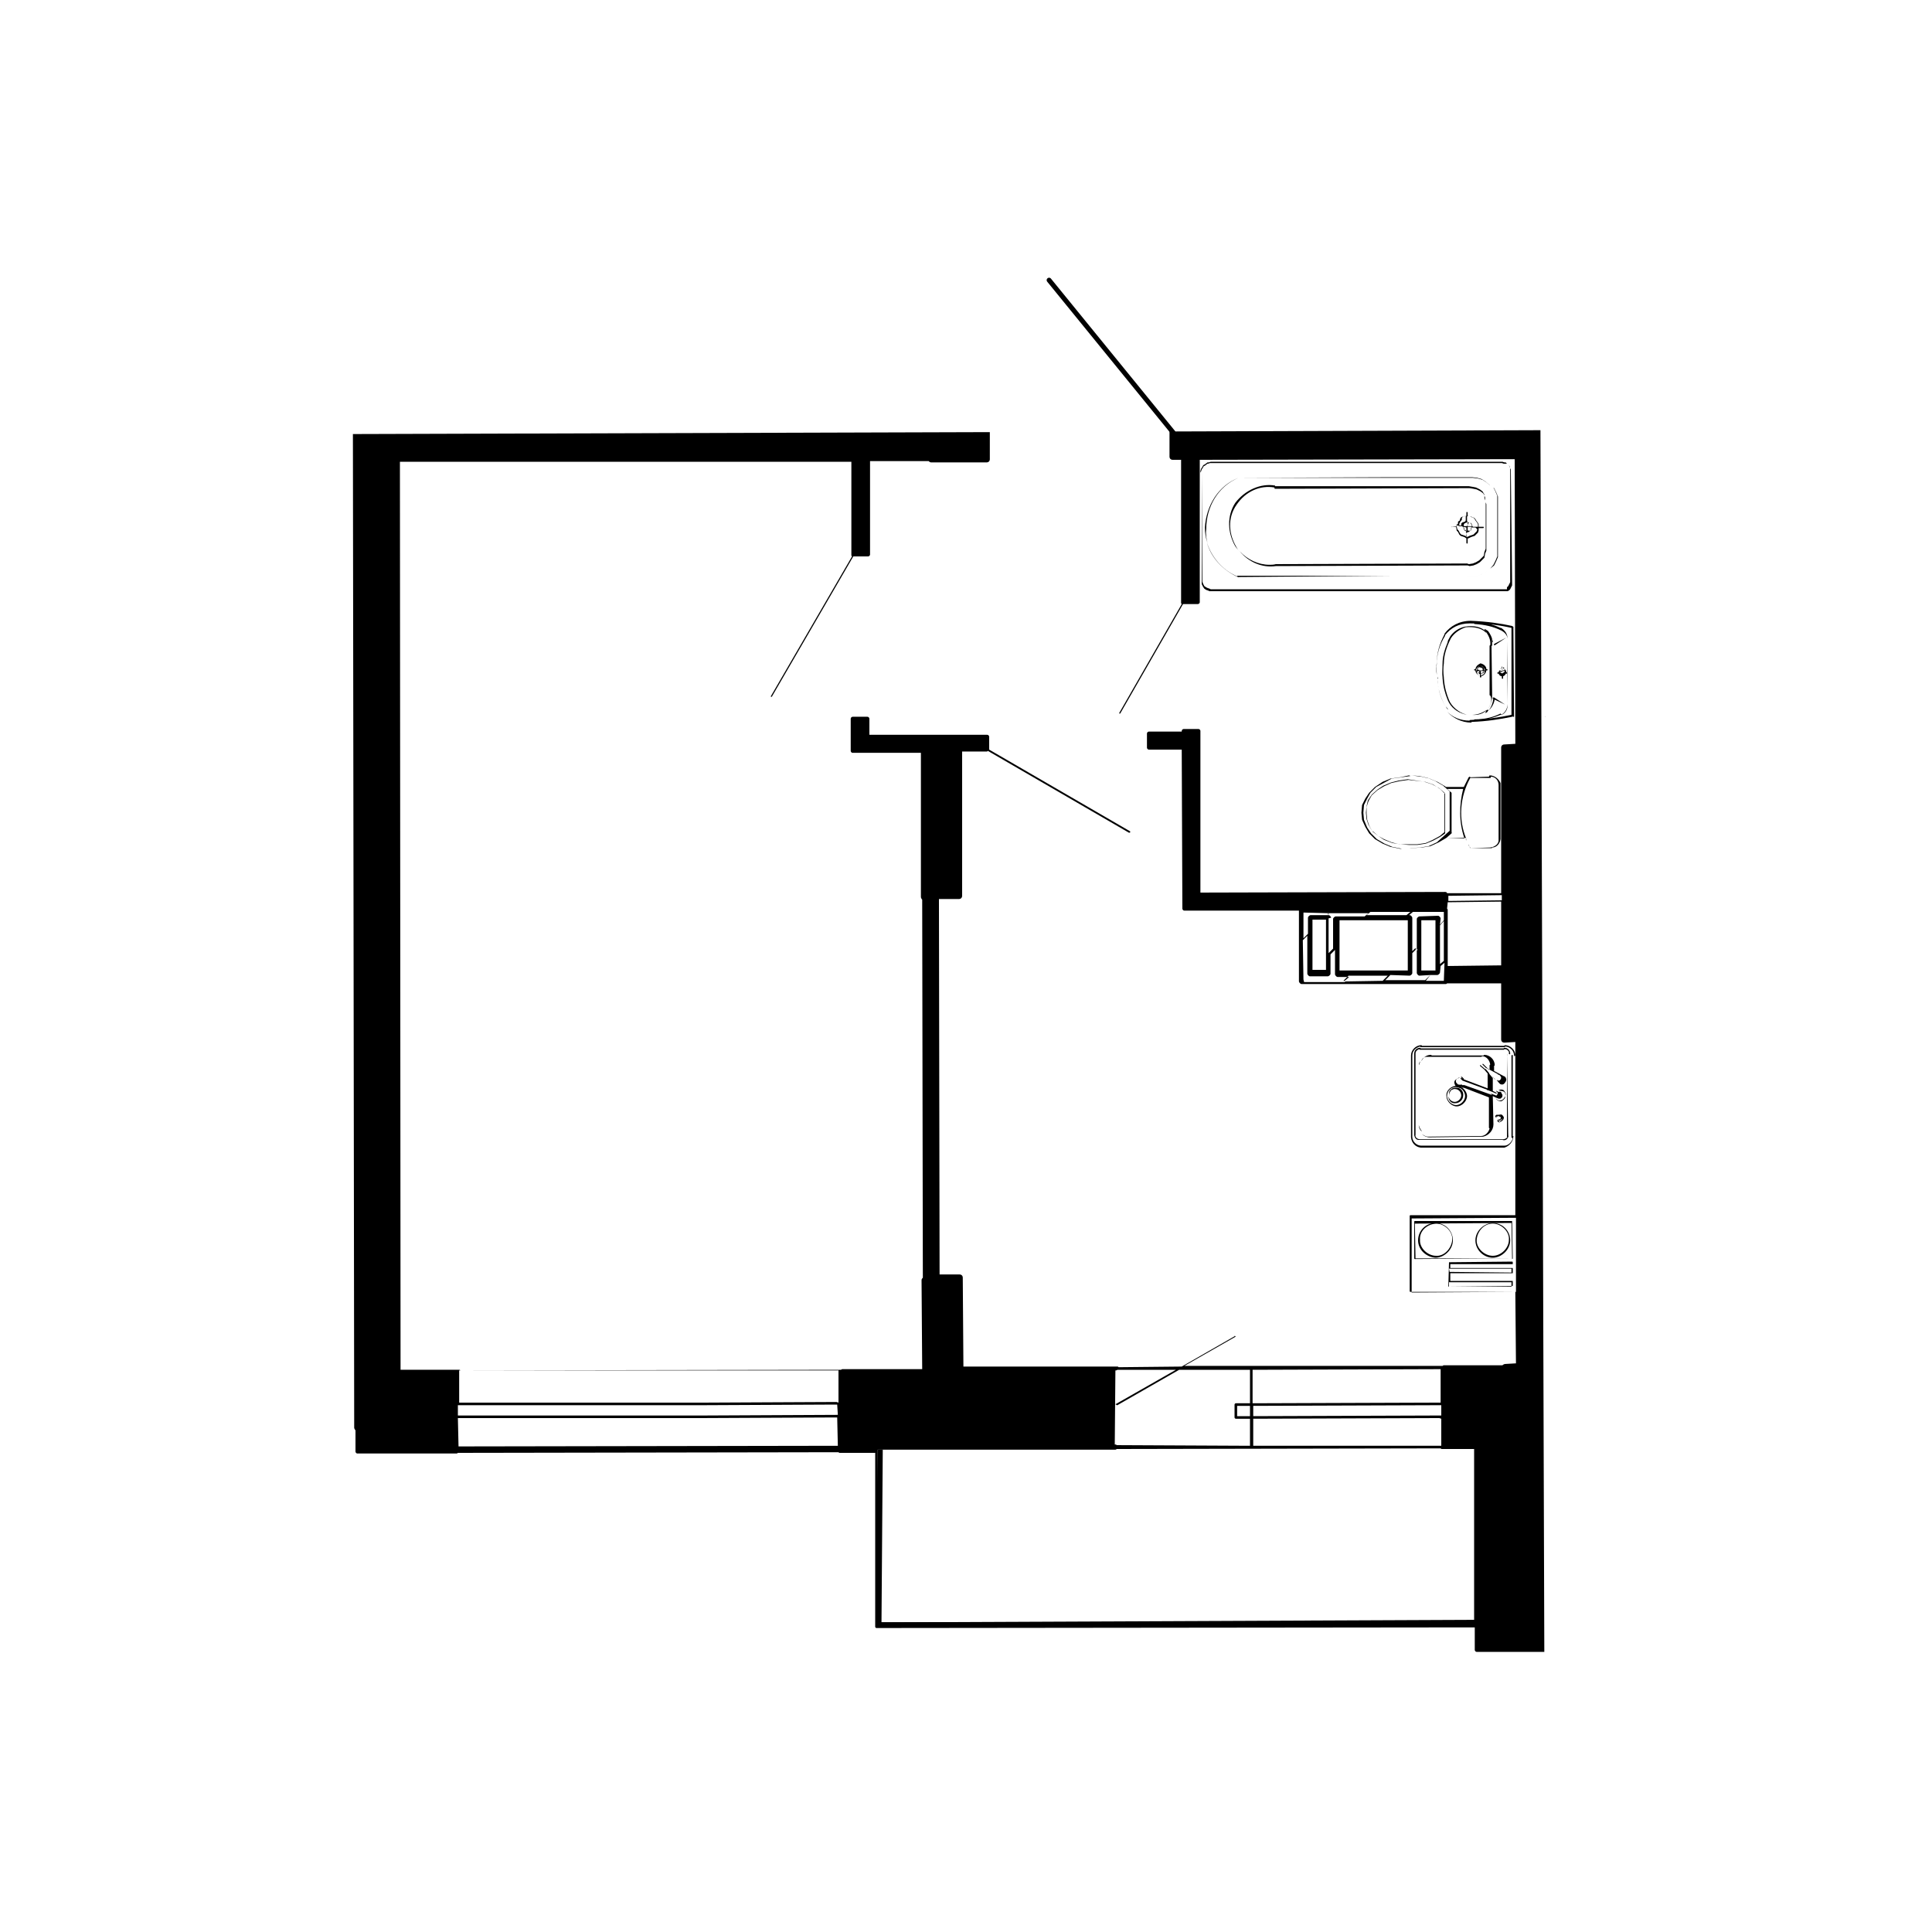 <?xml version="1.0" encoding="utf-8"?>
<!-- Generator: Adobe Illustrator 27.0.0, SVG Export Plug-In . SVG Version: 6.00 Build 0)  -->
<svg version="1.1" id="Слой_1" xmlns="http://www.w3.org/2000/svg" xmlns:xlink="http://www.w3.org/1999/xlink" x="0px" y="0px"
	 viewBox="0 0 300 300" style="enable-background:new 0 0 300 300;" xml:space="preserve">
<style type="text/css">
	.st0{fill:none;stroke:#000000;stroke-width:0.75;stroke-miterlimit:10;}
	.st1{fill:none;stroke:#000000;stroke-width:0.75;stroke-linecap:round;stroke-miterlimit:10;}
</style>
<g>
	<polyline class="st0" points="229.3,251.9 136.5,252.3 136.7,225.1 	"/>
	<rect x="245.7" y="81.4" transform="matrix(0.743 -0.669 0.669 0.743 8.667 185.351)" width="0.1" height="0"/>
	<path d="M187,91.4C187,91.4,186.9,91.5,187,91.4l0.3,0.2l0.3,0.1l0.2,0.1c0,0,0,0,0.1,0l0.3,0l45.3,0l0.5,0c0,0,0,0,0.1,0l0.2-0.1
		l0.2-0.2l0.3-0.6c0,0,0,0,0-0.1l0-0.3l-0.2-17.4l0-0.1c0,0,0,0,0-0.1l-0.1-0.2l-0.1-0.3l-0.1-0.2c0,0,0,0-0.1-0.1l-0.2-0.1
		l-0.2-0.2l-0.1,0l-0.1,0l-0.3-0.1l-45.3,0l-0.3,0.1l-0.1,0l-0.1,0l-0.4,0.3l-0.2,0.1c0,0,0,0-0.1,0.1l-0.1,0.2l-0.2,0.3l-0.1,0.3
		l0,0.3l0.1-0.2l0.1-0.3l0.2-0.3l0.1-0.2l0.2-0.1l0.4-0.3l0.1,0l0.3-0.1l45.3,0l0.3,0.1l0.1,0L234,72l0.2,0.1l0.1,0.1l0.1,0.3
		l0.1,0.2l0,0.1l0,17.3l0,0.3l-0.3,0.6l-0.2,0.2l0,0.3l-0.5,0l-45.2,0l-0.3,0l-0.2-0.1l-0.3-0.1l-0.2-0.1L187,91l-0.2-0.4l-0.1-0.3
		l0-0.1l-0.1-16.8l0,16.7l0,0.1l0,0.5l0.2,0.4L187,91.4z"/>
	<polygon points="186.6,73.3 186.6,73.3 186.6,73.4 186.6,73.3 	"/>
	<path d="M192.3,74.2l24.1,0l11.5,0l0.8,0l0.8,0.1l0.7,0.2l0.6,0.4l0.6,0.5l-0.1-0.1l-0.6-0.5l-0.6-0.4l-0.7-0.2l-0.8-0.1l-0.8,0
		l-11.5,0L192.3,74.2c-3.1,1.2-5,4.3-5.2,7.7c0,0.8,0.1,1.6,0.4,2.4c-0.2-0.7-0.3-1.4-0.2-2.1C187.3,78.6,189.2,75.5,192.3,74.2z"/>
	<path d="M192.3,89.7C192.4,89.6,192.3,89.5,192.3,89.7L192.3,89.7z"/>
	<path d="M232.6,85.7l0-7.8l0-0.8l-0.3-0.7l-0.3-0.6l-0.1-0.1l0.3,0.6l0.3,0.7l0,0.7l0,7.8l0,0.9l-0.3,0.7l-0.3,0.6l-0.5,0.6
		l-0.6,0.5l-0.6,0.3l-0.7,0.3l-0.9,0.1l-0.8-0.1l-11.5,0l-24.1,0c0,0-0.1,0-0.1,0.1c-2.3-1-4-3-4.7-5.3c0.6,2.3,2.4,4.3,4.8,5.4
		c0,0,0-0.1,0-0.1c0,0,0,0.1,0,0.1c0-0.1,0.1-0.1,0,0l24.1-0.2l11.5,0l0.8,0.1l0.9-0.1l0.7-0.3l0.6-0.3l0.6-0.5l0.6-0.5l0.3-0.6
		l0.3-0.7L232.6,85.7z"/>
	<path d="M192,78.4c1.4-2.1,3.7-3.1,5.9-2.7c0,0,0,0,0,0.1c0,0,0,0.1,0.1,0.1l29.8-0.1l0.4,0l0.6,0.1l0.5,0.1l0.6,0.3l0.4,0.3
		l0.2,0.3l0-0.1l-0.3-0.5l-0.4-0.3l-0.6-0.3l-0.5-0.1l-0.6-0.1l-0.4,0l-29.7,0l0-0.1c-2.2-0.4-4.7,0.7-6.2,2.7c-1.3,2-1.2,4.6,0,6.7
		c0.2,0.3,0.5,0.6,0.7,0.9c-0.1-0.1-0.2-0.3-0.3-0.4C190.7,83,190.6,80.4,192,78.4z"/>
	<path d="M230.8,85.5l0-7.2l-0.2-0.6l0-0.5l-0.1-0.2l0,0.4l0.2,0.6l0,7.2l-0.2,0.5l-0.1,0.6l-0.7,0.7l-0.5,0.3l-0.5,0.2l-0.6,0.1
		l-0.3-0.1l-29.7,0.1c-0.3,0.1-0.7,0.1-1,0.1c-1.7,0-3.4-0.8-4.6-2.1c1.4,1.7,3.5,2.6,5.6,2.3l29.8-0.1l0.3,0.1l0.6-0.1l0.5-0.2
		l0.5-0.3l0.7-0.7l0.1-0.6L230.8,85.5z"/>
	<polygon points="227.6,80.1 227.7,80.1 227.6,80.1 227.2,80.2 227.2,80.2 227.3,80.2 	"/>
	<polygon points="228.3,80.2 228.3,80.2 228.3,80.2 	"/>
	<polygon points="226.7,81.1 227,80.7 227,80.4 227.2,80.2 226.9,80.3 226.7,80.6 226.7,80.8 226.4,81 226.4,81.3 226.1,81.6 
		226.6,81.6 226.6,81.3 	"/>
	<rect x="227.8" y="80.1" transform="matrix(0.365 -0.931 0.931 0.365 69.962 262.876)" width="0" height="0.1"/>
	<polygon points="227.9,81.1 227.9,81.5 228.1,81.1 	"/>
	<rect x="228.2" y="81" transform="matrix(5.221114e-02 -0.999 0.999 5.221114e-02 135.255 304.803)" width="0" height="0.3"/>
	<polygon points="227.2,81.9 227.2,81.9 227.2,81.9 	"/>
	<polygon points="226.6,81.7 226.3,81.7 226.3,81.7 226.5,81.7 	"/>
	<polygon points="228.4,82.3 228.5,82.1 228.5,82 228.4,82 228.4,82.1 228.4,82.2 228.3,82.4 228.4,82.4 	"/>
	<path d="M225.4,81.8C225.5,81.9,225.4,81.9,225.4,81.8l0.7,0l0.1,0.6l0.2,0.2l0.2,0.4l0.2,0.2l0.6,0.2l0.3,0.2l0,0.7
		c0,0,0,0.1,0.1,0.1c0.1,0,0.1,0,0.1-0.1l0-0.7l0.1,0l0.4-0.2l0.6-0.2l0.5-0.5l0.1-0.3l0-0.4l0.7,0c0,0,0.1,0,0.1-0.1s0-0.1-0.1-0.1
		l-0.7,0l0-0.4l-0.1-0.2l-0.3-0.4l-0.1-0.2l-0.2-0.2l-0.3-0.1l-0.2-0.1l-0.1,0l0.2,0.1l0.3,0.1l0.2,0.2l0.1,0.2l0.3,0.4l0.1,0.2
		l0,0.4l-0.8,0l-0.1-0.2l0-0.1l-0.1-0.1l0-0.1l-0.1-0.1l-0.1,0l0.1,0.1l0.1,0.2l0.1,0.2l-0.7,0l0-0.2l-0.1,0.2l-0.5,0l0-0.3l0.2-0.2
		l0.1,0l0.2-0.1l0,0l0,0l0.1,0l-0.1-0.2l0-0.7l0.2-0.1l-0.1,0l0-0.5c0,0,0-0.1-0.1-0.1c-0.1,0-0.1,0-0.1,0.1l0,0.5l-0.1,0l0,0.7
		l-0.1,0.2l-0.1,0l-0.2,0.1l-0.1,0l-0.2,0.2l0,0.3l-0.4,0l0,0.1l0.6,0l0,0.1l0.1,0.1l0-0.1l0.5,0.1l0,0.6l-0.1,0l0.1,0.4l0-0.2
		l0.1,0l0.2-0.1l0.1,0l0.1-0.1l0-0.1l-0.2,0l-0.1,0l0-0.6l0.6,0l-0.1,0.1l0.7,0l0.3,0.3l-0.1,0.3l-0.5,0.5l-0.6,0.2l-0.4,0.2l-0.1,0
		l0-0.1l-0.2-0.1l-0.6-0.2l-0.2-0.2l-0.2-0.4l-0.2-0.2l-0.1-0.4l0-0.1L225.4,81.8C225.5,81.7,225.3,81.7,225.4,81.8z"/>
	<polygon points="227.8,83.4 227.7,82.8 227.7,83.3 	"/>
	<polygon points="227.3,81.9 227.2,81.9 227.3,82.1 227.3,82.2 227.4,82.3 227.4,82.2 	"/>
	<polygon points="227.4,82.3 227.4,82.3 227.4,82.4 227.7,82.4 227.6,82.3 	"/>
	<path d="M234,163.8l0,12.7c0,0,0,0.1,0.1,0.1c0.1,0,0.1,0,0.1-0.1L234,163.8z"/>
	<path d="M234,163.8C234.2,163.9,234.1,163.7,234,163.8L234,163.8z"/>
	<path d="M226.2,168.6c-0.8,0-1.7,0.7-1.6,1.6c0,0.8,0.8,1.6,1.6,1.6c0.8,0,1.6-0.8,1.6-1.6C227.8,169.4,227,168.6,226.2,168.6z
		 M226.1,171.6c-0.7,0-1.4-0.7-1.4-1.4c0-0.8,0.6-1.4,1.4-1.4c0.8,0,1.4,0.7,1.4,1.4C227.5,170.9,226.8,171.6,226.1,171.6z"/>
	<path d="M234.2,176.1C234.1,176.1,234.1,176.1,234.2,176.1c0,0.6-0.5,0.8-0.8,0.8c0,0,0,0,0,0.1c0-0.1,0-0.1,0-0.1l-12.9,0
		c-0.5,0-0.8-0.4-0.7-0.7l0-12.6c0-0.4,0.3-0.6,0.6-0.7c0,0,0,0.1,0.1,0.1l13,0c0,0,0.1,0,0.1-0.1c0.5,0,0.8,0.4,0.7,0.7
		c0,0,0,0.1,0.1,0.1c0.1,0,0.1,0,0.1-0.1c0-0.4-0.3-0.9-0.9-0.9c0,0-0.1,0-0.1,0.1l-12.9,0c0,0,0-0.1-0.1-0.1
		c-0.4,0-0.9,0.3-0.9,0.9l0,12.7c0,0,0,0,0,0c0,0,0,0,0,0c0.1,0.4,0.3,0.7,0.7,0.7l13,0c0,0,0,0,0-0.1c0,0.1,0,0.1,0,0.1
		C233.8,177.2,234.3,176.8,234.2,176.1C234.3,176.2,234.3,176.1,234.2,176.1z"/>
	<path d="M235,176.4l-0.1,0l0-12.5c0-0.1-0.1-0.1-0.1-0.1l-0.1,0.1l0,12.7c0,0.1,0.1,0.1,0.1,0.1s0,0,0.1,0
		c-0.1,0.6-0.7,1.2-1.3,1.2l-12.9,0c-0.7,0-1.4-0.6-1.4-1.4l0-12.6c0-0.7,0.5-1.2,1.2-1.4l0.1,0.1l13,0c0.1,0,0.1,0,0.1-0.1
		c0.7,0,1.4,0.6,1.4,1.4c0,0.1,0.1,0.1,0.1,0.1l0.1-0.1c0-0.9-0.8-1.6-1.6-1.6c-0.1,0-0.1,0-0.1,0.1l-12.8,0c0-0.1-0.1-0.1-0.1-0.1
		c-0.9,0-1.6,0.8-1.6,1.6l0,12.7c0.1,0.9,0.7,1.5,1.5,1.6l13,0C234.3,178,235,177.3,235,176.4C235.1,176.3,235,176.4,235,176.4z"/>
	<path d="M230.3,165.5C230.3,165.5,230.2,165.4,230.3,165.5C230.4,165.4,230.4,165.4,230.3,165.5
		C230.4,165.4,230.4,165.4,230.3,165.5L230.3,165.5C230.2,165.4,230.2,165.4,230.3,165.5C230.2,165.4,230.2,165.4,230.3,165.5
		L230.3,165.5z"/>
	<polygon points="230.7,166 230.7,166 230.7,166 	"/>
	<path d="M226.9,167.2L226.9,167.2C226.8,167.3,226.9,167.3,226.9,167.2L226.9,167.2z"/>
	<path d="M232.6,169.4L232.6,169.4C232.6,169.4,232.7,169.4,232.6,169.4L232.6,169.4z"/>
	<path d="M226.9,167.3l0.1,0.2L226.9,167.3c0,0-0.1-0.1-0.2-0.1l0,0l0,0c0.2,0,0.3,0.2,0.5,0.3C227.2,167.5,227.1,167.4,226.9,167.3
		z"/>
	<path d="M232.7,169.4C232.7,169.4,232.7,169.4,232.7,169.4L232.7,169.4C232.7,169.4,232.7,169.4,232.7,169.4z"/>
	<path d="M232.2,167.6l-0.2-0.2C232,167.5,232.1,167.6,232.2,167.6z"/>
	<path d="M233.5,169.5c0.2,0.1,0.3,0.4,0.3,0.6c0.1-0.2-0.1-0.6-0.3-0.8c-0.1-0.1-0.5-0.2-0.8,0C233,169.4,233.3,169.4,233.5,169.5z
		"/>
	<path d="M226.5,168.4c-0.1,0-0.2-0.1-0.2-0.1S226.4,168.5,226.5,168.4z"/>
	<path d="M221.6,164.1L221.6,164.1l8.4,0c0.1,0,0.1,0,0.1-0.1c0.7,0,1.2,0.6,1.3,1.3l-0.1,0.1l0,0.7l-0.3-0.2l-0.7-0.7l-0.1,0l0,0.1
		l0.4,0.4l0.1,0.1l0.2,0.1l0,0l0,0l0.2,0.1c0,0.1,0.1,0.1,0.1,0.1l0.1,0l1.3,0.7c0,0,0,0.1,0.1,0.1c0.1,0,0.1,0,0.1,0l0.1,0.1
		l0.1,0.1c0,0.1,0.1,0.1,0.1,0.2c0,0.3-0.2,0.5-0.4,0.5c-0.1,0-0.2-0.1-0.3-0.1l0.4,0.5c0.1,0.1,0.2,0.2,0.4,0.2c0,0,0,0,0.1,0
		c0.1,0,0.3-0.1,0.4-0.3c0.1-0.1,0.2-0.3,0.2-0.5c0-0.1-0.1-0.2-0.1-0.3c-0.1-0.1-0.2-0.2-0.3-0.2l-1.5-0.8l0-0.8
		c0.1,0,0.1-0.1,0.1-0.1c0-0.9-0.8-1.6-1.6-1.6c-0.1,0-0.1,0-0.1,0.1l-8.1,0c0-0.1-0.1-0.1-0.1-0.1c-0.7,0-1.2,0.4-1.5,1
		C220.8,164.4,221.1,164.1,221.6,164.1z"/>
	<path d="M220.4,165.4c0-0.2,0.1-0.4,0.1-0.6C220.4,165,220.3,165.2,220.4,165.4l-0.1,9.3c0,0.4,0.2,0.8,0.5,1
		c-0.2-0.3-0.4-0.6-0.5-1L220.4,165.4z"/>
	<path d="M232.5,169.5L232.5,169.5C232.4,169.5,232.4,169.5,232.5,169.5L232.5,169.5L232.5,169.5z"/>
	<path d="M231.9,174.6l-0.1-4.4l0.4,0.2c0.1,0.3,0.4,0.6,0.8,0.6c0.1,0.1,0.5-0.2,0.7-0.5c0-0.1,0-0.2,0-0.3c0,0,0,0,0,0
		c-0.2,0.6-0.6,0.7-0.9,0.7c-0.1,0-0.5-0.2-0.6-0.5l0.5,0.2c0.1,0,0.1,0,0.1,0l0.1,0c0.1,0,0.1,0,0.2-0.1c0.2-0.1,0.2-0.3,0.2-0.5
		c-0.1-0.1-0.1-0.2-0.2-0.4c-0.1,0-0.1-0.1-0.2-0.1c0,0-0.1,0-0.1,0.1l-0.4-0.2c0,0-0.1,0-0.1,0l0,0.1l0.1,0c0,0,0.1,0,0.1,0.1
		c0.1,0.1,0.1,0.2,0,0.3c0,0.1-0.1,0.2-0.1,0.2l-0.1,0c-0.1,0-0.2-0.1-0.2-0.1l-0.1,0l-0.9-0.4c0.6,0.3,0.6,0.3,0.5,0.4c0,0,0,0,0,0
		c0,0-0.1,0,0,0c0,0,0,0,0,0l-4.2-1.5l-0.4,0c0,0,0,0,0-0.1l-0.1,0c-0.2,0.1-0.5,0-0.6-0.1c-0.2-0.2-0.3-0.3-0.2-0.6
		c0.1-0.1,0.1-0.2,0.3-0.3c0.1-0.1,0.2,0,0.4,0l0,0l0,0c-0.1,0-0.1,0-0.2,0c-0.3,0-0.5,0.2-0.7,0.4c-0.1,0.2-0.1,0.3,0,0.6
		c0.1,0.2,0.2,0.4,0.4,0.4c0.1,0,0.2,0.1,0.3,0.1c0.1,0,0.1,0,0.3-0.1l0.1,0c0,0,0,0.1,0.1,0.1l0.1,0c0.1,0,0.1,0,0.1,0l3.9,1.5
		l0,4.7c0,0,0,0.1,0.1,0.1c-0.1,0.6-0.7,1.2-1.3,1.2l-8.3,0.1c-0.3,0-0.6-0.2-0.9-0.4c0.3,0.3,0.7,0.5,1.2,0.5l8.3-0.1
		C231.2,176.3,231.9,175.5,231.9,174.6C232,174.5,232,174.5,231.9,174.6z M226.3,168.3c0,0,0.1,0.1,0.2,0.1
		C226.4,168.5,226.3,168.3,226.3,168.3z"/>
	<path d="M231.2,166.6C231.3,166.4,231.2,166.5,231.2,166.6l-0.5-0.6l0,0l-0.1,0l-0.7-0.6l-0.1,0l0,0.1l0.7,0.6l0.5,0.6l0,2.3
		l-3.7-1.4c0,0,0,0,0-0.1l-0.3-0.3l-0.1,0l0,0.1l0.1,0.1c0.1,0.1,0.2,0.2,0.3,0.3c-0.2-0.2-0.3-0.3-0.5-0.3l0,0.1
		c0.1,0.1,0.2,0.2,0.3,0.3l3.8,1.4c0,0.1,0.1,0.1,0.1,0.1l0.1,0l1.2,0.5c0,0,0,0,0.1,0c0,0,0,0,0-0.1l-0.6-0.3l0-2l-0.5-0.6
		L231.2,166.6z"/>
	<path d="M231.9,167.3C231.9,167.3,231.9,167.3,231.9,167.3l0.1,0.1C232,167.4,232,167.4,231.9,167.3
		C232,167.4,232,167.2,231.9,167.3z"/>
	<path d="M231.8,167.3L231.8,167.3c0,0,0.1,0,0.1,0l-0.1-0.1L231.8,167.3z"/>
	<path d="M232.9,167.8C233,167.8,232.9,167.8,232.9,167.8L232.9,167.8z"/>
	<path d="M232.5,173.5C232.5,173.5,232.4,173.6,232.5,173.5C232.4,173.5,232.4,173.5,232.5,173.5
		C232.4,173.6,232.4,173.6,232.5,173.5C232.4,173.6,232.4,173.6,232.5,173.5C232.4,173.6,232.4,173.6,232.5,173.5
		C232.4,173.6,232.4,173.6,232.5,173.5C232.4,173.6,232.5,173.5,232.5,173.5z"/>
	<path d="M233.2,173.5C233.2,173.4,233.1,173.4,233.2,173.5L233.2,173.5z"/>
	<path d="M232.7,173.8L232.7,173.8C232.7,173.7,232.7,173.8,232.7,173.8z"/>
	<path d="M233.1,173.6c0,0.1,0,0.1,0,0.1L233.1,173.6L233.1,173.6C233.2,173.6,233.2,173.6,233.1,173.6L233.1,173.6z"/>
	<path d="M232.8,173.8C232.8,173.8,232.8,173.8,232.8,173.8C232.7,173.8,232.8,173.8,232.8,173.8z"/>
	<path d="M232.8,173.8C232.8,173.8,232.8,173.8,232.8,173.8C232.8,173.8,232.8,173.8,232.8,173.8z"/>
	<path d="M233.2,173.1c-0.1-0.1-0.3,0-0.5,0l-0.3,0c0,0-0.1,0-0.1,0.1l-0.1,0l0,0.1l0,0.1c0,0,0,0,0,0c0,0,0,0,0,0l0,0
		c0,0,0,0.1,0.1,0.1c0.1,0,0.1,0,0.1-0.1l0-0.1l0.1,0l0,0.1l0.1,0c0,0,0-0.1,0.1-0.1l0.1,0l0,0.1l0.1,0l0.1,0c0,0,0-0.1,0-0.1
		c-0.1-0.1,0.1-0.1,0,0c0.1,0,0.1,0,0.1,0s0,0-0.1,0l0,0.2c0.1,0,0,0.1,0,0.2c0,0.1,0,0.1-0.1,0.1l-0.1,0c0,0,0,0-0.1,0.1
		c0,0,0-0.1-0.1-0.1l0,0c0,0.1,0.1,0.1,0.2,0.2c0.1,0,0.1,0,0.2-0.1c0.1,0,0.1-0.1,0.2-0.1c0,0,0.1-0.1,0.1-0.2l0,0.1
		c0,0.1-0.2,0.3-0.4,0.4c0,0-0.1,0-0.1,0c0.1,0,0.1,0.1,0.2,0.1c0.2-0.1,0.5-0.3,0.5-0.6C233.6,173.6,233.4,173.2,233.2,173.1z
		 M233,173.2C233,173.2,233,173.2,233,173.2C233,173.2,233,173.2,233,173.2z"/>
	<path d="M232.8,173.8L232.8,173.8C232.7,173.8,232.8,173.8,232.8,173.8z"/>
	<path d="M232.7,174c0-0.1,0-0.1,0-0.1l-0.1,0l-0.1,0.1c0,0.2,0.3,0.3,0.4,0.3C232.8,174.1,232.6,174,232.7,174z"/>
	<path d="M232.8,173.9C232.8,173.9,232.8,173.8,232.8,173.9C232.8,173.8,232.7,173.8,232.8,173.9
		C232.8,173.8,232.7,173.8,232.8,173.9l-0.2,0L232.8,173.9L232.8,173.9z"/>
	<path d="M226.2,168.9c-0.3,0-0.6,0-0.8,0.2c-0.4,0.2-0.4,0.6-0.4,0.9c0,0,0,0,0,0.1c0-0.3,0.2-0.6,0.3-0.8c0.2-0.1,0.4-0.2,0.5-0.2
		l0.1,0c0.6,0,1,0.5,1,1c0,0.5-0.5,1-1,1c-0.5,0-0.9-0.4-1-0.9c0,0.7,0.5,1.2,1.1,1.1c0.6,0,1.2-0.5,1.2-1.2
		C227.3,169.5,226.8,168.9,226.2,168.9z"/>
	<path d="M225,170.1C225,170.2,225.1,170.2,225,170.1C225.1,170.1,225,170.1,225,170.1C225,170.1,225,170.1,225,170.1z"/>
	<polygon points="219.9,147.2 219.9,147.2 219.9,147.2 	"/>
	<path d="M54.2,222L54.2,222C54.3,222,54.3,222,54.2,222z"/>
	<path d="M239.2,66.8L181.6,67l0,3.9c0,0.3,0.2,0.5,0.5,0.5l1.3,0l0,22.2c0,0.1,0,0.1,0.1,0.2l-9.7,16.9c0,0.1,0,0.1,0,0.1
		s0,0,0.1,0c0,0,0.1,0,0.1-0.1l9.7-16.9l2.3,0c0.1,0,0.3-0.1,0.3-0.3l0-22.1l48.9-0.1l0.1,44.2l-1.7,0.1c-0.3,0-0.5,0.2-0.5,0.5
		l0,22.6l-8.4,0c0-0.1-0.1-0.2-0.3-0.2l-38,0.1l0-25.1c0-0.1-0.1-0.3-0.3-0.3l-2.3,0c-0.1,0-0.3,0.1-0.3,0.3l0,0.1l-5.1,0
		c-0.1,0-0.3,0.1-0.3,0.3l0,2.2c0,0.1,0.1,0.3,0.3,0.3l5.1,0l0.1,24.7c0,0.1,0.1,0.3,0.3,0.3l17.8,0l0,11c0,0.1,0.2,0.4,0.4,0.4
		l22.4,0c0.1,0,0.1,0,0.2-0.1l8.4,0l0,8.7c0,0.3,0.2,0.5,0.5,0.5l1.7-0.1l0,26.9l-16.3,0c-0.1,0-0.1,0.1-0.1,0.1l0,11.7
		c0,0.1,0.1,0.1,0.1,0.1l16.3,0l0.1,11.1l-1.7,0.1c-0.1,0-0.3,0.1-0.4,0.2l-9.1,0c-0.1,0-0.2,0.1-0.2,0.1l-40.1,0l7.9-4.5
		c0.1,0,0.1-0.1,0-0.1c0-0.1-0.1-0.1-0.1,0l-8.2,4.7l-9.8,0.1c-0.1-0.1-0.1-0.1-0.2-0.1l-23.9,0l-0.1-13.8c0-0.3-0.2-0.5-0.5-0.5
		l-3.1,0l-0.1-58.3l3.1,0c0.3,0,0.5-0.2,0.5-0.5l0-22.4l3.8,0c0.1,0,0.1,0,0.2-0.1l21.9,12.7c0,0,0,0,0.1,0c0,0,0.1,0,0.1-0.1
		c0-0.1,0-0.1,0-0.1l-21.9-12.7l0-2c0-0.1-0.1-0.3-0.3-0.3l-18.3,0l0-2.5c0-0.1-0.1-0.3-0.3-0.3l-2.3,0c-0.1,0-0.3,0.1-0.3,0.3l0,5
		c0,0.1,0.1,0.3,0.3,0.3l10.6,0l0,22.4c0,0.1,0.1,0.3,0.2,0.4l0.1,58.7c-0.1,0.1-0.2,0.2-0.2,0.4l0.1,13.8l-12.4,0
		c-0.1,0-0.2,0.1-0.2,0.1l-59.1,0.1c-0.1-0.1-0.1-0.1-0.2-0.1l-9.1,0L62.1,71.7l70.1,0l0,14.5c0,0.1,0,0.1,0.1,0.2l-12.6,21.7
		c0,0.1,0,0.1,0,0.1s0,0,0.1,0c0,0,0.1,0,0.1-0.1l12.6-21.7l2.3,0c0.1,0,0.3-0.1,0.3-0.3l0-14.5l9.1,0c0.1,0.1,0.2,0.2,0.4,0.2
		l8.6,0c0.3,0,0.5-0.2,0.5-0.5l0-4.2l-98.9,0.3L55,221.7c0,0.1,0.1,0.3,0.2,0.4l0,3.3c0,0.1,0.1,0.3,0.3,0.3l15.4,0
		c0.1,0,0.2-0.1,0.2-0.1l59.1-0.1c0.1,0.1,0.1,0.1,0.2,0.1l5.5,0l0,0.1l0,26.9c0,0.1,0.1,0.2,0.2,0.2l92.9-0.1l0,3.5
		c0,0.1,0.1,0.3,0.3,0.3l4.3,0l6.2,0L239.2,66.8z M178.6,116l0-1.6L178.6,116z M219,141.6l-0.6,0.5l-6.2,0l0.6-0.5L219,141.6z
		 M218.6,150.7l-10.6,0l0-7.8l10.6,0L218.6,150.7z M206.3,141.8l6.2,0l-0.6,0.5l-4.5,0c-0.1,0-0.4,0.2-0.4,0.4l0,4.6l-0.7,0.7l0-5.4
		l0.4-0.1c0-0.1-0.2-0.4-0.4-0.4l-2.8,0c-0.1,0-0.4,0.2-0.4,0.4l0,2.5l-0.7,0.7l0-4L206.3,141.8z M205.9,150.6l-2.1,0l0-7.8l2.1,0
		L205.9,150.6z M208.9,152.4l-0.1,0.1l-6.3,0l-0.1-0.4l-0.1-6.1l0.7-0.7l0,5.9c0,0.1,0.2,0.4,0.4,0.4l2.8,0c0.1,0,0.4-0.2,0.4-0.4
		l0-3l0.7-0.7l0,3.8c0,0.1,0.2,0.4,0.4,0.4l1.5,0l0.2-0.2l6.1,0l-0.8,0.8L208.9,152.4z M215.1,152.2l0.8-0.8l3,0.1
		c0.1,0,0.4-0.2,0.4-0.4l0-3.1l0.5-0.5l0-0.3l0,0l-0.5,0.5l0-5.2c0-0.1-0.2-0.4-0.4-0.4l-0.1,0l0.6-0.5l4.8,0l0,1.3l-0.6,0.7l0.1-1
		c0-0.1-0.2-0.4-0.4-0.4l-2.9,0.1c-0.1,0-0.4,0.2-0.4,0.4l0,4.7l0,0l0.1,0l0,0.1l-0.1,0.1l0,3.5c0,0.1,0.2,0.4,0.4,0.4l1.7-0.1
		l-0.8,0.8L215.1,152.2z M222.9,150.7l-2.2,0l0-7.8l2.2,0L222.9,150.7z M224.2,152.3l-2.8,0l0.7-0.9l1.1,0c0.1,0,0.4-0.2,0.4-0.4
		l0.1-1l0.6-0.5L224.2,152.3z M223.6,149.7l0-6l0.6-0.7l0,6.2L223.6,149.7z M224.8,150l0-8.7c0-0.1,0-0.1-0.1-0.2l0.1-1l8.3-0.1
		l0,9.9L224.8,150z M224.9,139.9l0-0.8l8.3-0.1l0,0.8L224.9,139.9z M152.7,116.1l-0.3,0L152.7,116.1z M152.2,116l-3.1,0L152.2,116z
		 M132.3,116.1l2.2,0L132.3,116.1z M134.8,116.1l8-0.1L134.8,116.1z M71.2,224.6l-0.1-4.4l0.1,0l1.9,0l33.6,0l2.3,0l20.7-0.1l0.3,0
		l0.1,4.4L71.2,224.6z M130.1,219.7l-0.3,0l-20.7,0.1l-2.3,0l-33.6,0l-2.1,0l0-1.6l0.1,0l1.9,0l33.6,0l2.3,0l20.7-0.1l0.3,0
		L130.1,219.7z M129.9,217.7l-20.7,0.1l-2.3,0l-33.6,0l-1.9,0l-0.1,0l0-5l58.9,0l0,5L129.9,217.7z M130.7,212.8l0,4.8L130.7,212.8z
		 M130.8,220.9l0-0.7L130.8,220.9z M130.8,221.5l0,2.7L130.8,221.5z M223.7,212.6l0,5.2l-0.3,0l-0.4,0l-28.5,0.1l0-5.2L223.7,212.6z
		 M223.8,220.3l0,4.2l-29.2,0l0-4.2l28.5-0.1l0.4,0L223.8,220.3z M194.6,218.3l28.5-0.1l0.4,0l0.3,0l0,1.6l-0.3,0l-0.4,0l-28.5,0.1
		L194.6,218.3z M173.2,212.8l0.1,0c0.1,0,0.2-0.1,0.2-0.1l9.1,0l-9.3,5.3c-0.1,0-0.1,0.1,0,0.1c0.1,0.1,0.1,0.1,0.2,0.1l9.6-5.5
		l11,0l0,5.2l-1.3,0l-0.3,0l-0.6,0c-0.1,0-0.2,0.1-0.2,0.2l0,2c0,0.1,0.1,0.2,0.2,0.2l0.6,0l0.3,0l1.3,0l0,4.2l-20.7-0.1
		c-0.1-0.1-0.1-0.1-0.2-0.1l-0.1,0L173.2,212.8z M194.1,218.3l0,1.6l-1.3,0l-0.3,0l-0.4,0l0-1.6l0.4,0l0.3,0L194.1,218.3z
		 M143.6,183.7l0-8.6L143.6,183.7z M143.5,183.9l0,14L143.5,183.9z M143.5,148.4l0,8.7L143.5,148.4z M143.5,174.9l0-8.7L143.5,174.9
		z M143.5,148.3l0-8.7L143.5,148.3z M143.5,166.1l0-8.7L143.5,166.1z M136.4,251.9l-0.1-26.7l0-0.1l36.9,0c0.1,0,0.2-0.1,0.2-0.1
		l50.3-0.1c0.1,0.1,0.1,0.1,0.2,0.1l5,0l0,26.9L136.4,251.9z M219.2,200.7l0-11.5l16.2-0.1l0,11.5L219.2,200.7z M238.9,162.1l0,1.1
		L238.9,162.1z M239,181l0-8.7L239,181z M239,211.9l0-4.2L239,211.9z M239,198.6l0-8.8L239,198.6z M239,181.1l0,8.6L239,181.1z
		 M239,163.4l0,8.7L239,163.4z M239,198.8l0,8.7L239,198.8z"/>
	<polygon points="208.6,152.3 208.8,152.3 209.5,151.7 209.2,151.7 	"/>
	<polygon points="206.2,142 206.3,142 206.3,141.8 206.2,141.9 	"/>
	<polygon points="219.8,147.3 219.8,147.5 219.9,147.4 219.9,147.3 	"/>
	<path d="M239.9,111.2C239.9,111.2,239.9,111.2,239.9,111.2C239.9,111.2,239.9,111.2,239.9,111.2z"/>
	<path d="M239.9,111.2C239.9,111.4,240,111.3,239.9,111.2L239.9,111.2z"/>
	<path d="M239.9,111.2C239.9,111.2,239.9,111.2,239.9,111.2C239.9,111.2,239.9,111.2,239.9,111.2
		C239.9,111.2,239.9,111.2,239.9,111.2z"/>
	<path d="M224.4,129.4C224.5,129.4,224.5,129.4,224.4,129.4L224.4,129.4z"/>
	<polygon points="224.3,123.2 224.3,129.2 223.6,129.8 223.6,129.8 222.5,130.4 221.4,130.9 220.1,131.1 218.7,131.1 217.3,131.1 
		216.1,130.8 214.9,130.3 214,129.8 213.1,129.1 213.2,129.1 214,129.8 214.9,130.4 216.2,130.9 217.4,131.1 218.8,131.2 
		220.1,131.2 221.4,131 222.6,130.5 223.7,129.9 224.4,129.4 224.4,123.2 	"/>
	<polygon points="212.3,127.3 212.2,126.3 212.2,125.3 212.5,124.4 213,123.5 213.9,122.7 214.9,122.1 216,121.6 217.3,121.3 
		218.7,121.1 221.3,121.4 222.5,121.8 223.6,122.5 224.3,123.2 224.3,123.1 223.5,122.4 222.4,121.8 221.2,121.4 218.6,121 
		217.2,121.2 216,121.5 214.8,122 213.9,122.6 213,123.4 212.4,124.3 212.2,125.2 212.1,126.2 212.2,127.2 212.5,128.1 213.1,129.1 
		213.1,129.1 212.6,128.2 	"/>
	<polygon points="215,131 213.8,130.3 212.9,129.4 212.3,128.5 211.8,127.3 211.7,126.2 211.8,125 212.3,124 212.8,123.1 
		213.7,122.2 215,121.5 216.1,120.9 217.6,120.7 219,120.5 218.8,120.4 217.4,120.7 215.9,120.9 214.7,121.4 213.5,122.2 
		212.6,123.1 212,124 211.5,125 211.4,126.2 211.5,127.3 212,128.4 212.6,129.4 213.5,130.3 214.7,131 215.9,131.5 217.4,131.8 
		217.7,131.8 216.2,131.5 	"/>
	<path d="M231.3,120.3C231.2,120.3,231.3,120.4,231.3,120.3L231.3,120.3z"/>
	<path d="M228,131.1c-0.1-0.2-0.2-0.4-0.3-0.5C227.8,130.7,227.9,130.9,228,131.1z"/>
	<path d="M227.7,130.5c0-0.1,0-0.1-0.1-0.2C227.6,130.4,227.7,130.5,227.7,130.5z"/>
	<path d="M228.3,131.7C228.2,131.8,228.3,131.8,228.3,131.7C228.3,131.7,228.3,131.7,228.3,131.7L228.3,131.7z"/>
	<path d="M228,131.1c0.1,0.2,0.2,0.4,0.3,0.6l0-0.1C228.1,131.4,228,131.2,228,131.1z"/>
	<path d="M233,130.3l0-8.5c0,0,0,0,0-0.1c0,0,0,0,0-0.1c-0.2-0.5-0.8-1.2-1.7-1.2l-0.1,0.2l-2.9,0.1c0,0,0-0.1-0.1-0.1
		c-0.1,0.1-0.1,0-0.1,0s0,0,0,0.1c-0.1,0-0.1,0.1-0.1,0.1c-0.3,0.6-0.5,1-0.7,1.4l-2.8,0l-0.1-0.1l-1.2-0.7l-1.2-0.5l-1.3-0.3
		l-1.6-0.2l-0.1,0l1.4,0.1l1.3,0.3l1.2,0.5l1.2,0.7l0.1,0.1l0.9,0.8l0,6.1l-1,0.9l-1,0.9l-1.3,0.6l-1.3,0.2l-1.6,0.1l0.3,0l1.6-0.1
		l1.3-0.2l1.3-0.6l1.2-0.7l3,0c0,0.1,0,0.1,0.1,0.2c-1.3-3.1-1-6.6,0.6-9.5l3.1,0c0.1,0,0.1-0.1,0.1-0.1s0,0,0-0.1
		c0.7,0,1.2,0.6,1.2,1.3c0,0,0,0,0,0.1c0,0,0,0,0,0.1l0,8.4c0,0.5-0.5,1-1.3,1.1l-3,0.1l3.2,0c0.1,0,0.1,0,0.1-0.1
		C232.4,131.6,232.9,131,233,130.3z M227.4,130.2l-2.8-0.1l0.8-0.7c0,0,0.1-0.1,0-0.1l0-6.1l0-0.1l-0.7-0.6l2.5,0
		C226.6,124.9,226.5,127.6,227.4,130.2z"/>
	<rect x="228.3" y="131.8" transform="matrix(0.743 -0.669 0.669 0.743 -29.525 186.656)" width="0" height="0"/>
	<path d="M229.5,104.8c0.1,0,0.1,0.1,0.2,0.1l0,0C229.6,104.9,229.6,104.9,229.5,104.8z"/>
	<path d="M230.8,104.1l0.1,0c0,0,0.1,0,0.1-0.1c-0.1-0.1,0-0.1-0.1-0.1l-0.1,0c0-0.5-0.5-0.8-0.9-0.9c0,0,0.1,0.1,0.1,0.1
		c0,0,0,0,0,0c0,0,0,0,0,0c0,0,0,0-0.1-0.1c0,0-0.1,0.1-0.1,0.1c0,0,0.1-0.1,0.1-0.1c-0.4,0.2-0.7,0.4-0.8,0.9l-0.1,0
		c0,0-0.1,0-0.1,0.1c0,0.1,0,0.1,0.1,0.1l0.1,0c0,0.3,0.2,0.6,0.5,0.7c-0.2-0.1-0.3-0.4-0.3-0.6c0.1,0.1,0.3,0.4,0.5,0.5l0,0.3l0,0
		l0,0.1c0,0,0,0.1,0.1,0.1c0.1,0,0.1,0,0.1-0.1l0-0.1C230.4,104.9,230.7,104.6,230.8,104.1z M230.4,103.7c0.1,0.1,0.2,0.3,0.2,0.4
		l-0.1,0C230.5,104,230.4,103.8,230.4,103.7c-0.2-0.1-0.3-0.2-0.5-0.3C230.1,103.4,230.3,103.5,230.4,103.7z M229.7,103.6
		c0.5,0.1,0.6,0.2,0.5,0.5l-0.5,0L229.7,103.6l0,0.4l-0.3,0C229.4,103.9,229.5,103.7,229.7,103.6z M229.2,104.1
		c0-0.3,0.3-0.6,0.5-0.6c-0.2,0.1-0.4,0.3-0.4,0.6L229.2,104.1z M229.4,104.2l0.3,0l0,0.3C229.5,104.4,229.5,104.4,229.4,104.2z
		 M230,104.6c0.3,0,0.5-0.2,0.4-0.4C230.3,104.4,230.2,104.5,230,104.6l-0.1-0.4l0.5,0l0.1,0c0.1,0.4-0.2,0.6-0.6,0.7L230,104.6z"/>
	<path d="M230.4,103.7c-0.1-0.2-0.3-0.3-0.5-0.3C230,103.5,230.2,103.6,230.4,103.7z"/>
	<path d="M223.3,106.5c0-0.1,0-0.1,0-0.2C223.3,106.3,223.3,106.4,223.3,106.5z"/>
	<path d="M224.5,109.8c-0.5-0.9-0.9-1.8-1.1-2.8C223.6,107.9,224,108.9,224.5,109.8z"/>
	<path d="M223.4,106.9c0-0.1-0.1-0.3-0.1-0.4C223.3,106.6,223.4,106.8,223.4,106.9z"/>
	<path d="M224.9,110.2c-0.1-0.1-0.2-0.3-0.4-0.5C224.6,109.9,224.7,110.1,224.9,110.2z"/>
	<path d="M223.2,105.5c0,0.3,0.1,0.6,0.1,0.8C223.3,106,223.2,105.7,223.2,105.5C223.2,105.5,223.2,105.5,223.2,105.5z"/>
	<path d="M234.9,111.2l0,0.1c0,0,0,0,0.1,0l0.1,0l0-0.1l-0.1-13.8c0,0,0,0,0-0.1c0,0,0,0-0.1,0c0,0,0-0.1-0.1-0.1
		c-1.8-0.4-3.9-0.7-6.4-0.8c-1.8,0-3.2,0.8-4.1,2l0,0.1c-0.8,1.5-1.2,3-1.2,4.4c-0.1,0.6-0.1,1.2,0,1.9c0-0.6-0.1-1.2,0-1.7
		c0-1.5,0.4-2.9,1.3-4.4l0-0.1c0.9-1.1,2.1-1.8,3.8-1.8c2.8,0,4.8,0.3,6.5,0.7l0,13.5c-1.9,0.4-3.9,0.7-6.4,0.8
		c-0.1,0-0.1,0-0.1,0.1c-1.4,0-2.6-0.5-3.5-1.4c0.9,1,2.3,1.7,3.7,1.7c0.1,0,0.1,0,0.1-0.1c2.5-0.1,4.3-0.4,6.3-0.8L234.9,111.2z"/>
	<path d="M223.3,105.4c0-0.1,0-0.2,0-0.3c-0.1,0,0,0.1,0,0.1C223.2,105.3,223.2,105.4,223.3,105.4
		C223.3,105.4,223.3,105.4,223.3,105.4z"/>
	<path d="M223.2,104.7c0,0.1,0,0.3,0,0.4c0,0,0,0,0,0C223.2,105,223.2,104.8,223.2,104.7z"/>
	<path d="M233.1,97.8C233.2,97.6,233.1,97.6,233.1,97.8L233.1,97.8z"/>
	<path d="M233.3,103.6C233.3,103.6,233.3,103.6,233.3,103.6C233.3,103.6,233.4,103.6,233.3,103.6
		C233.4,103.6,233.4,103.5,233.3,103.6z"/>
	<rect x="233.3" y="104.1" transform="matrix(0.743 -0.669 0.669 0.743 -9.749 182.891)" width="0" height="0"/>
	<path d="M233.3,103.8C233.2,103.8,233.2,103.8,233.3,103.8l-0.1,0.2l0.1,0l0-0.4L233.3,103.8z"/>
	<path d="M233.1,97.5l-0.1,0c-1.3-0.6-2.6-0.9-4-0.8c0,0-0.1,0-0.1,0.1s0,0.1,0.1,0.1c1.6,0.1,2.9,0.4,4.1,1c0,0,0-0.1,0-0.1
		c0,0,0,0.1,0,0.1c0-0.1,0.1-0.1,0,0c0.6,0.3,1,0.8,1,1.4c0,0,0,0,0,0C234.1,98.4,233.7,97.9,233.1,97.5z"/>
	<path d="M233.3,103.6L233.3,103.6C233.2,103.6,233.2,103.6,233.3,103.6c0-0.1-0.1-0.1-0.1-0.1l0,0.2
		C233.2,103.7,233.2,103.7,233.3,103.6L233.3,103.6z"/>
	<path d="M233.2,103.8l0-0.1c-0.2,0.1-0.3,0.2-0.3,0.3C232.9,103.9,233,103.8,233.2,103.8z"/>
	<path d="M233,110.8c-1.2,0.6-2.5,0.9-4,0.9c0,0-0.1,0-0.1,0.1s0,0.1,0.1,0.1c1.3,0,2.8-0.4,4-0.9c0,0,0,0,0.1,0c0.6-0.3,1-1,1-1.7
		l-0.1-9.8c0,0,0,0,0,0l0,4.9l-0.1,0c0-0.2-0.1-0.4-0.3-0.5c0,0.1,0,0.1,0,0.2l-0.3,0l0,0.1l0.4,0c-0.1,0.2-0.3,0.3-0.4,0.3l0-0.3
		l-0.5-0.1c0,0,0,0,0,0c0,0.1-0.1,0.2-0.1,0.3l-0.1,0c0,0-0.1,0-0.1,0.1c0,0.1,0,0.1,0.1,0.1l0.1,0c0.1,0.2,0.2,0.4,0.5,0.4l0,0.3
		c0,0,0,0.1,0.1,0.1c0.1,0,0.1,0,0.1-0.1l0-0.3c0.1,0,0.4-0.2,0.4-0.4l0.3,0l0,4.9c0,0.6-0.3,1.2-0.9,1.5L233,110.8z M232.9,104.3
		l0.4,0l0,0.3C233,104.4,232.8,104.3,232.9,104.3z"/>
	<path d="M233.3,103.8l0-0.1l0,0c0,0-0.1,0-0.1,0L233.3,103.8C233.2,103.8,233.2,103.8,233.3,103.8z"/>
	<path d="M233.4,103.8c0.1,0,0.1,0,0.2,0c0-0.1-0.1-0.1-0.2-0.2c0,0,0,0,0,0L233.4,103.8z"/>
	<path d="M231.7,107.9C231.7,107.9,231.7,107.7,231.7,107.9l-0.1-7.6c0,0,0.1,0,0.1-0.1c0-0.3,0-0.7-0.1-1.1c0-0.1-0.1-0.2-0.1-0.2
		c0-0.1-0.1-0.1-0.1-0.2c0-0.1-0.1-0.2-0.1-0.2c-0.1-0.1-0.2-0.3-0.3-0.4c0.1,0.1,0.2,0.3,0.3,0.4c0,0.1,0.1,0.2,0.1,0.2
		c0,0.1,0.1,0.1,0.1,0.2c0,0.1,0.1,0.2,0.1,0.2c0.1,0.2,0.1,0.3,0.1,0.5c0,0,0,0.1,0.1,0.1c0,0,0.1,0,0-0.1
		c-0.1-0.6-0.4-1.2-0.8-1.7l-0.1,0l-0.1-0.1c-0.1,0-0.1-0.1-0.2-0.1l-0.1,0l0,0.1c0.1,0.1,0.1,0.1,0.2,0.2c0,0,0.1,0,0.1,0.1
		c-0.8-0.8-2-1-3.3-0.8c-1,0.2-1.8,0.8-2.3,1.5c0,0.1-0.1,0.1-0.1,0.2c-0.1,0.2-0.2,0.3-0.3,0.6l0,0.1c-0.5,1.2-0.8,2.3-0.8,3.3
		c0,0.7-0.1,1.5,0,2.2c0,0,0,0.1,0.1,0.1c0,0,0.1,0,0.1-0.1c-0.1-0.7-0.1-1.5,0-2.2c0-1.2,0.4-2.5,1.1-3.9c0.5-0.8,1.4-1.4,2.3-1.7
		c1.2-0.1,2.4,0.1,3.1,0.8c0,0,0,0,0.1,0c0.5,0.7,0.7,1.4,0.6,2c0,0-0.1,0-0.1,0.1l0,7.6c0,0,0,0.1,0.1,0.1c0.3,0.5,0.2,1.3-0.3,2
		C231.5,109.5,231.7,108.7,231.7,107.9z"/>
	<path d="M231.5,99.2c0-0.1-0.1-0.2-0.1-0.2C231.5,99,231.5,99.1,231.5,99.2z"/>
	<path d="M231.4,98.7c0-0.1-0.1-0.2-0.1-0.2C231.3,98.6,231.3,98.7,231.4,98.7z"/>
	<path d="M228.2,111c0.1,0,0.3,0,0.4,0c-0.1,0-0.1,0-0.2,0C228.4,111,228.3,111,228.2,111z"/>
	<path d="M230.9,110.2c-0.7,0.5-1.5,0.8-2.3,0.8C229.5,111.1,230.4,110.8,230.9,110.2z"/>
	<path d="M225,108.7c-0.4-1-0.7-2-0.8-3.4c0,0,0-0.1-0.1-0.1c0,0-0.1,0-0.1,0.1c0.1,1.4,0.4,2.4,0.8,3.4c0.5,1.2,1.5,1.9,2.6,2.2
		c0.3,0.1,0.5,0.1,0.7,0.1c-0.2,0-0.4,0-0.6-0.1C226.5,110.6,225.4,109.7,225,108.7z"/>
	<path d="M232,108.4l-0.1,0c-0.1,0.8-0.3,1.3-0.7,1.9c0.5-0.5,0.8-1.1,0.9-1.7L232,108.4z"/>
	<polygon points="231.8,108.3 231.8,108.5 233.7,109.4 232,108.3 	"/>
	<path d="M231.1,110.3l0-0.1l-0.1,0c0,0-0.1,0.1-0.2,0.1c-0.1,0.3-0.2,0.4-0.2,0.4c0.1,0,0.1,0,0.3-0.1
		C231.1,110.3,231.1,110.4,231.1,110.3z"/>
	<path d="M232,100.2c0,0,0,0,0.1,0l1.8-1.2l-1.9,1L232,100.2z"/>
	<path d="M234.9,198.5l0,0.4l-9.7,0l0-0.6l9.7,0l0-2.3c0,0,0-0.1-0.1-0.1l-9.8,0.1l-0.1,3.7c0,0,0,0.1,0.1,0.1l9.8-0.1
		c0,0,0.1,0,0.1-0.1L234.9,198.5z M225.2,196.3l9.7,0l0,0.6l-9.7,0L225.2,196.3z M225,197l9.7,0l0,0.6l-9.6-0.1L225,197z
		 M225.2,197.7l9.7,0l0,0.6l-9.7,0L225.2,197.7z M225,199.8l0-0.7l9.7,0l0,0.7L225,199.8z"/>
	<polygon points="234.9,198.4 234.9,198.4 234.9,198.5 	"/>
	<path d="M231.8,189.9c-1.3,0-2.7,1.2-2.7,2.7c0,1.5,1.3,2.7,2.7,2.7c1.3,0,2.7-1.2,2.7-2.7C234.5,191.1,233.3,189.9,231.8,189.9z
		 M231.8,195c-1.3,0-2.6-1.2-2.5-2.5c0.1-1.3,1.1-2.5,2.5-2.5c1.3,0,2.6,1.2,2.5,2.5C234.3,193.8,233.1,195,231.8,195z"/>
	<path d="M222.9,189.9c-1.5,0-2.7,1.2-2.7,2.7c0,1.5,1.3,2.6,2.7,2.7c1.3,0,2.7-1.2,2.7-2.7C225.6,191.1,224.4,189.9,222.9,189.9z
		 M223,195c-1.3,0-2.6-1.2-2.5-2.5c-0.1-1.3,1-2.4,2.5-2.5c1.3,0,2.6,1.2,2.5,2.5C225.4,193.9,224.2,195.1,223,195z"/>
	<polygon points="219.7,195.5 234.8,195.4 219.7,195.4 	"/>
	<path d="M234.8,189.6l-15.1,0c0,0-0.1,0-0.1,0.1l0,5.7c0,0,0,0.1,0.1,0.1l0.1,0l-0.1-5.5l15-0.1l0.1,5.6c0,0,0.1,0,0.1-0.1
		L234.8,189.6z"/>
	<line class="st1" x1="182.2" y1="67.2" x2="162.9" y2="43.5"/>
</g>
</svg>
